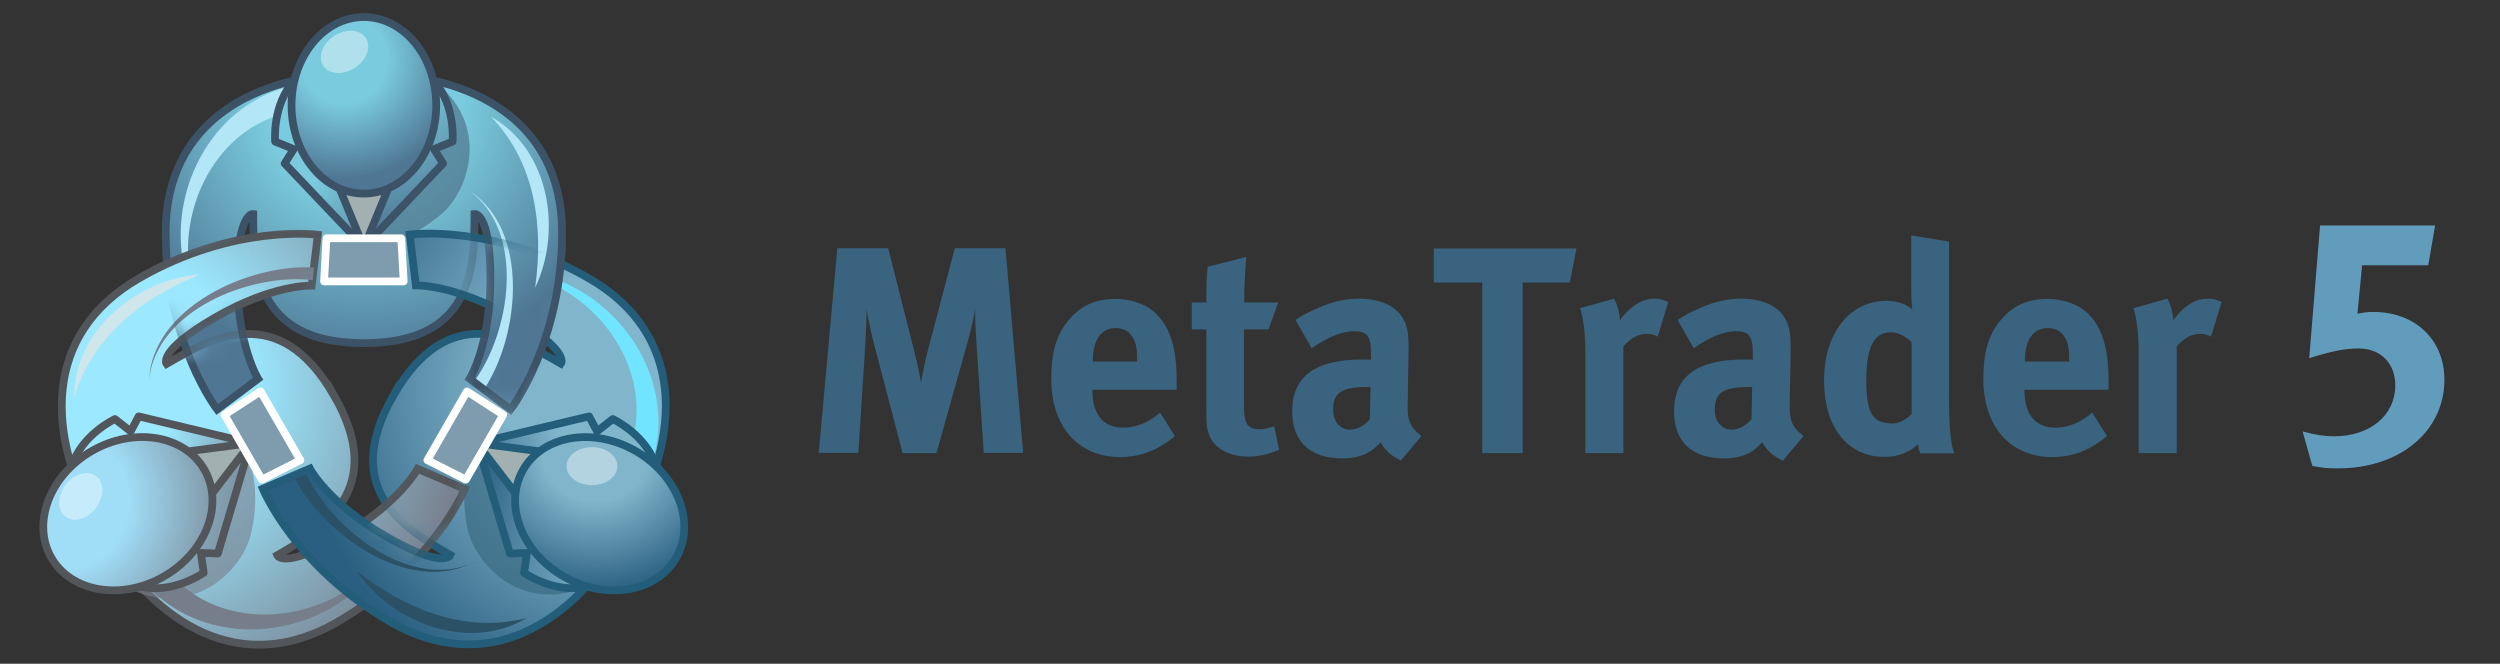 <svg width="113" height="30" viewBox="0 0 113 30" fill="none" xmlns="http://www.w3.org/2000/svg">
<rect x="0" y="0" width="113" height="30" fill="#333333" stroke="none"/>
<g clip-path="url(#clip0_1121_12632)">
<path d="M44.467 20.48L44.137 15.54C44.097 14.95 44.077 14.49 44.077 14C43.977 14.53 43.897 14.87 43.747 15.42L42.327 20.48H40.797L39.527 15.62C39.407 15.17 39.257 14.52 39.167 13.98C39.167 14.53 39.137 15.07 39.107 15.64L38.797 20.47H37.007L37.847 11.22H40.147L41.317 15.85C41.487 16.52 41.547 16.83 41.627 17.31C41.707 16.83 41.807 16.35 41.947 15.81L43.157 11.22H45.447L46.247 20.47H44.487L44.467 20.48Z" fill="#39637F"/>
<path d="M49.377 17.63V17.68C49.377 18.73 49.877 19.33 50.767 19.33C51.357 19.33 51.917 19.1 52.437 18.65L53.107 19.71C52.347 20.35 51.547 20.66 50.627 20.66C48.737 20.66 47.517 19.28 47.517 17.13C47.517 15.91 47.757 15.09 48.337 14.43C48.877 13.8 49.537 13.51 50.407 13.51C51.167 13.51 51.887 13.78 52.307 14.23C52.917 14.87 53.187 15.79 53.187 17.21V17.62H49.377V17.63ZM51.397 16.25C51.397 15.74 51.347 15.48 51.187 15.23C51.017 14.96 50.777 14.83 50.427 14.83C49.767 14.83 49.397 15.36 49.397 16.31V16.34H51.397V16.26V16.25Z" fill="#39637F"/>
<path d="M56.427 20.64C55.547 20.64 54.857 20.24 54.647 19.64C54.547 19.35 54.527 19.21 54.527 18.59V14.89H53.867V13.67H54.527C54.527 13 54.527 12.57 54.587 12.06L56.337 11.61C56.277 12.24 56.237 12.98 56.237 13.67H57.777L57.337 14.89H56.227V18.31C56.227 19.18 56.377 19.4 56.977 19.4C57.127 19.4 57.287 19.36 57.597 19.27L57.817 20.33C57.317 20.54 56.867 20.64 56.417 20.64H56.427Z" fill="#39637F"/>
<path d="M63.337 20.82C62.937 20.65 62.577 20.34 62.407 19.99C62.277 20.12 62.137 20.26 62.007 20.35C61.687 20.59 61.217 20.72 60.677 20.72C59.207 20.72 58.407 19.95 58.407 18.59C58.407 16.99 59.477 16.25 61.577 16.25C61.707 16.25 61.817 16.25 61.967 16.26V15.98C61.967 15.22 61.827 14.97 61.197 14.97C60.647 14.97 59.997 15.25 59.287 15.74L58.557 14.46C58.907 14.23 59.157 14.1 59.627 13.9C60.267 13.62 60.827 13.5 61.427 13.5C62.537 13.5 63.297 13.93 63.547 14.68C63.637 14.96 63.677 15.17 63.667 15.9L63.627 18.19C63.617 18.94 63.667 19.25 64.247 19.71L63.337 20.8V20.82ZM61.867 17.49C60.667 17.49 60.257 17.72 60.257 18.53C60.257 19.06 60.577 19.42 61.017 19.42C61.337 19.42 61.657 19.25 61.917 18.95L61.947 17.49H61.867Z" fill="#39637F"/>
<path d="M70.967 12.77H68.827V20.48H66.997V12.77H64.807V11.23H71.257L70.957 12.77H70.967Z" fill="#39637F"/>
<path d="M74.937 15.22C74.767 15.13 74.627 15.09 74.437 15.09C74.047 15.09 73.707 15.28 73.377 15.66V20.48H71.657V15.93C71.657 15.01 71.557 14.32 71.417 13.93L72.957 13.5C73.107 13.78 73.197 14.09 73.227 14.47C73.597 13.95 74.127 13.5 74.767 13.5C75.027 13.5 75.137 13.53 75.407 13.65L74.927 15.22H74.937Z" fill="#39637F"/>
<path d="M80.587 20.82C80.187 20.65 79.827 20.34 79.657 19.99C79.527 20.12 79.387 20.26 79.257 20.35C78.937 20.59 78.477 20.72 77.927 20.72C76.457 20.72 75.667 19.95 75.667 18.59C75.667 16.99 76.737 16.25 78.837 16.25C78.967 16.25 79.077 16.25 79.227 16.26V15.98C79.227 15.22 79.087 14.97 78.457 14.97C77.907 14.97 77.257 15.25 76.557 15.74L75.827 14.46C76.177 14.23 76.437 14.1 76.897 13.9C77.537 13.62 78.097 13.5 78.697 13.5C79.807 13.5 80.567 13.93 80.817 14.68C80.907 14.96 80.947 15.17 80.937 15.9L80.897 18.19C80.887 18.94 80.937 19.25 81.517 19.71L80.607 20.8L80.587 20.82ZM79.117 17.49C77.917 17.49 77.507 17.72 77.507 18.53C77.507 19.06 77.827 19.42 78.267 19.42C78.587 19.42 78.907 19.25 79.167 18.95L79.197 17.49H79.117Z" fill="#39637F"/>
<path d="M86.797 20.48C86.747 20.37 86.717 20.27 86.697 20.08C86.277 20.47 85.767 20.65 85.177 20.65C83.507 20.65 82.447 19.31 82.447 17.19C82.447 15.07 83.597 13.6 85.267 13.6C85.747 13.6 86.117 13.72 86.437 13.99C86.407 13.84 86.387 13.38 86.387 12.98V10.64L88.097 10.92V18C88.097 19.68 88.227 20.22 88.337 20.49H86.797V20.48ZM86.407 15.46C86.087 15.17 85.777 15.02 85.467 15.02C84.697 15.02 84.357 15.69 84.357 17.2C84.357 18.71 84.657 19.14 85.557 19.14C85.877 19.14 86.237 18.91 86.407 18.7V15.45V15.46Z" fill="#39637F"/>
<path d="M91.507 17.63V17.68C91.507 18.73 92.007 19.33 92.897 19.33C93.487 19.33 94.047 19.1 94.567 18.65L95.237 19.71C94.477 20.35 93.677 20.66 92.757 20.66C90.867 20.66 89.647 19.28 89.647 17.13C89.647 15.91 89.887 15.09 90.467 14.43C91.007 13.8 91.667 13.51 92.537 13.51C93.297 13.51 94.017 13.78 94.437 14.23C95.037 14.87 95.307 15.79 95.307 17.21V17.62H91.497L91.507 17.63ZM93.527 16.25C93.527 15.74 93.477 15.48 93.317 15.23C93.147 14.96 92.907 14.83 92.557 14.83C91.897 14.83 91.527 15.36 91.527 16.31V16.34H93.527V16.26V16.25Z" fill="#39637F"/>
<path d="M99.947 15.22C99.777 15.13 99.637 15.09 99.447 15.09C99.057 15.09 98.717 15.28 98.387 15.66V20.48H96.667V15.93C96.667 15.01 96.567 14.32 96.427 13.93L97.967 13.5C98.117 13.78 98.207 14.09 98.237 14.47C98.607 13.95 99.137 13.5 99.777 13.5C100.037 13.5 100.147 13.53 100.417 13.65L99.937 15.22H99.947Z" fill="#39637F"/>
<path d="M15.087 17.85C17.557 22.14 14.587 23.91 12.527 25.1C12.527 25.1 12.807 25.77 15.427 24.26C18.047 22.75 18.877 21.19 18.877 21.19L21.007 22.1C21.007 22.1 19.547 25.63 15.237 28.12C10.927 30.61 7.007 28.29 4.507 23.96C2.007 19.63 1.957 15.08 6.267 12.59C10.577 10.1 14.367 10.61 14.367 10.61L14.087 12.91C14.087 12.91 12.327 12.84 9.707 14.36C7.087 15.88 7.527 16.45 7.527 16.45C9.587 15.26 12.607 13.57 15.087 17.86V17.85Z" fill="url(#paint0_radial_1121_12632)"/>
<path d="M15.087 17.85C17.557 22.14 14.587 23.91 12.527 25.1C12.527 25.1 12.807 25.77 15.427 24.26C18.047 22.75 18.877 21.19 18.877 21.19L21.007 22.1C21.007 22.1 19.547 25.63 15.237 28.12C10.927 30.61 7.007 28.29 4.507 23.96C2.007 19.63 1.957 15.08 6.267 12.59C10.577 10.1 14.367 10.61 14.367 10.61L14.087 12.91C14.087 12.91 12.327 12.84 9.707 14.36C7.087 15.88 7.527 16.45 7.527 16.45C9.587 15.26 12.607 13.57 15.087 17.86V17.85Z" stroke="#52565B" stroke-width="0.35" stroke-miterlimit="10"/>
<path d="M7.557 25.75C9.457 28.15 12.947 28.31 15.487 26.8C16.397 26.34 17.207 25.71 18.007 25.08C17.267 25.79 16.507 26.5 15.627 27.05C12.977 28.99 9.057 29 6.707 26.53L7.557 25.75Z" fill="#767E8B"/>
<path opacity="0.6" d="M11.097 20.41C11.507 21.23 11.727 22.6 11.327 24.2C10.927 25.8 8.677 28.03 5.757 26.57L6.897 25.19L11.097 20.41Z" fill="#767E8B"/>
<path d="M8.177 21.84L9.587 22.98L11.327 20.03L7.897 20.05L8.177 21.84Z" fill="#A3B0B1"/>
<path d="M11.327 20.03L6.267 18.82L5.907 19.5L5.197 18.94C5.197 18.94 3.687 19.64 3.237 21.08L7.837 20.49L11.317 20.03H11.327Z" fill="url(#paint1_radial_1121_12632)" stroke="#52565B" stroke-width="0.35" stroke-linecap="round" stroke-linejoin="round"/>
<path d="M11.327 20.03L9.847 25.02L9.077 24.99L9.207 25.89C9.207 25.89 7.847 26.85 6.377 26.52L9.187 22.83L11.327 20.04V20.03Z" fill="url(#paint2_radial_1121_12632)" stroke="#52565B" stroke-width="0.35" stroke-linecap="round" stroke-linejoin="round"/>
<path d="M10.147 18.75L11.837 21.68L13.577 20.8L11.777 17.69L10.147 18.75Z" fill="#7E9CAD" stroke="white" stroke-width="0.35" stroke-linecap="round" stroke-linejoin="round"/>
<path d="M3.347 18C3.307 14.97 6.167 12.62 9.057 12.4C6.467 13.44 4.147 15.21 3.347 18Z" fill="#CFE6EA"/>
<path d="M6.737 17.18C6.887 13.9 11.237 11.92 14.187 12.09L14.137 12.66C11.337 12.33 7.067 14.01 6.737 17.17V17.18Z" fill="#767E8B"/>
<path d="M7.416 26.051C9.324 24.949 10.139 22.788 9.236 21.224C8.333 19.66 6.054 19.285 4.146 20.387C2.237 21.489 1.422 23.65 2.325 25.214C3.228 26.778 5.507 27.153 7.416 26.051Z" fill="url(#paint3_radial_1121_12632)" stroke="#52565B" stroke-width="0.35" stroke-miterlimit="10"/>
<path opacity="0.4" d="M4.34 22.954C4.722 22.446 4.724 21.803 4.345 21.518C3.966 21.232 3.348 21.412 2.966 21.919C2.584 22.427 2.582 23.07 2.962 23.355C3.341 23.641 3.958 23.461 4.34 22.954Z" fill="white"/>
<path d="M16.447 15.51C11.497 15.51 11.447 12.05 11.447 9.67C11.447 9.67 10.727 9.57 10.727 12.6C10.727 15.63 11.667 17.12 11.667 17.12L9.817 18.51C9.817 18.51 7.487 15.48 7.487 10.51C7.487 5.54 11.457 3.3 16.447 3.3C21.447 3.3 25.407 5.54 25.407 10.51C25.407 15.48 23.077 18.51 23.077 18.51L21.227 17.12C21.227 17.12 22.167 15.63 22.167 12.6C22.167 9.57 21.447 9.67 21.447 9.67C21.447 12.05 21.397 15.51 16.447 15.51Z" fill="url(#paint4_radial_1121_12632)"/>
<path d="M13.377 5.03C10.347 5.48 8.467 8.42 8.497 11.37C8.437 12.38 8.577 13.4 8.727 14.42C8.487 13.43 8.247 12.42 8.207 11.37C7.857 8.11 9.807 4.7 13.117 3.9L13.367 5.03H13.377Z" fill="#B3E6F7"/>
<path opacity="0.6" d="M16.447 11.16C17.367 11.16 18.687 10.74 19.947 9.68C21.207 8.62 22.197 5.61 19.587 3.64L18.867 5.28L16.457 11.17L16.447 11.16Z" fill="#49677F"/>
<path d="M16.447 7.53L14.757 8.18L16.447 11.16L18.137 8.18L16.447 7.53Z" fill="#A3B0B1"/>
<path d="M16.447 11.16L20.027 7.39L19.617 6.74L20.457 6.4C20.457 6.4 20.607 4.74 19.587 3.63L17.797 7.91L16.457 11.16H16.447Z" fill="url(#paint5_radial_1121_12632)" stroke="#3C5266" stroke-width="0.35" stroke-linecap="round" stroke-linejoin="round"/>
<path d="M16.447 11.16L12.867 7.39L13.277 6.74L12.437 6.4C12.437 6.4 12.287 4.74 13.307 3.63L15.097 7.91L16.437 11.16H16.447Z" fill="url(#paint6_radial_1121_12632)" stroke="#3C5266" stroke-width="0.35" stroke-linecap="round" stroke-linejoin="round"/>
<path d="M18.137 10.77H14.757L14.647 12.72H18.247L18.137 10.77Z" fill="#7E9CAD" stroke="white" stroke-width="0.35" stroke-linecap="round" stroke-linejoin="round"/>
<path d="M22.187 5.27C24.827 6.75 25.427 10.4 24.187 13.01C24.577 10.25 24.207 7.35 22.187 5.27Z" fill="#B3E6F7"/>
<path d="M21.197 8.61C23.957 10.38 23.507 15.14 21.877 17.6L21.407 17.27C23.087 15.01 23.777 10.47 21.197 8.61Z" fill="#B3E6F7"/>
<path d="M16.447 15.51C11.497 15.51 11.447 12.05 11.447 9.67C11.447 9.67 10.727 9.57 10.727 12.6C10.727 15.63 11.667 17.12 11.667 17.12L9.817 18.51C9.817 18.51 7.487 15.48 7.487 10.51C7.487 5.54 11.457 3.3 16.447 3.3C21.447 3.3 25.407 5.54 25.407 10.51C25.407 15.48 23.077 18.51 23.077 18.51L21.227 17.12C21.227 17.12 22.167 15.63 22.167 12.6C22.167 9.57 21.447 9.67 21.447 9.67C21.447 12.05 21.397 15.51 16.447 15.51Z" stroke="#3C5266" stroke-width="0.35" stroke-miterlimit="10"/>
<path d="M16.447 8.75C18.253 8.75 19.717 6.964 19.717 4.76C19.717 2.556 18.253 0.77 16.447 0.77C14.641 0.77 13.177 2.556 13.177 4.76C13.177 6.964 14.641 8.75 16.447 8.75Z" fill="url(#paint7_radial_1121_12632)" stroke="#3C5266" stroke-width="0.35" stroke-miterlimit="10"/>
<path opacity="0.4" d="M16.041 3.066C16.574 2.72 16.796 2.116 16.537 1.718C16.278 1.32 15.636 1.278 15.104 1.624C14.571 1.97 14.35 2.573 14.608 2.972C14.867 3.37 15.509 3.412 16.041 3.066Z" fill="white"/>
<path d="M17.797 17.85C20.267 13.56 23.297 15.25 25.357 16.44C25.357 16.44 25.797 15.86 23.177 14.35C20.557 12.84 18.797 12.9 18.797 12.9L18.517 10.6C18.517 10.6 22.307 10.1 26.617 12.58C30.927 15.06 30.877 19.62 28.377 23.95C25.877 28.28 21.957 30.59 17.647 28.11C13.337 25.63 11.877 22.09 11.877 22.09L14.007 21.18C14.007 21.18 14.827 22.74 17.457 24.25C20.087 25.76 20.357 25.09 20.357 25.09C18.297 23.9 15.327 22.13 17.797 17.84V17.85Z" fill="url(#paint8_radial_1121_12632)"/>
<path d="M28.407 20.43C29.537 17.58 27.927 14.48 25.357 13.04C24.507 12.48 23.557 12.09 22.607 11.71C23.587 12 24.587 12.3 25.507 12.78C28.507 14.1 30.477 17.49 29.517 20.77L28.417 20.43H28.407Z" fill="#71E4FF"/>
<path opacity="0.6" d="M21.567 20.03C21.107 20.82 20.807 22.17 21.107 23.8C21.407 25.43 23.517 27.78 26.517 26.51L25.457 25.06L21.567 20.03Z" fill="#36647E"/>
<path d="M24.707 21.84L24.997 20.05L21.567 20.03L23.297 22.98L24.707 21.84Z" fill="#A3B0B1"/>
<path d="M21.567 20.03L23.047 25.02L23.817 24.99L23.687 25.89C23.687 25.89 25.047 26.85 26.517 26.52L23.707 22.83L21.567 20.04V20.03Z" fill="url(#paint9_radial_1121_12632)" stroke="#235D79" stroke-width="0.35" stroke-linecap="round" stroke-linejoin="round"/>
<path d="M21.567 20.03L26.627 18.82L26.987 19.5L27.697 18.94C27.697 18.94 29.207 19.64 29.657 21.08L25.057 20.49L21.577 20.03H21.567Z" fill="url(#paint10_radial_1121_12632)" stroke="#235D79" stroke-width="0.35" stroke-linecap="round" stroke-linejoin="round"/>
<path d="M21.057 21.68L22.747 18.75L21.107 17.69L19.317 20.8L21.057 21.68Z" fill="#7E9CAD" stroke="white" stroke-width="0.35" stroke-linecap="round" stroke-linejoin="round"/>
<path d="M23.797 27.94C21.197 29.49 17.727 28.18 16.097 25.8C18.297 27.52 20.987 28.65 23.797 27.94Z" fill="#2A5166"/>
<path d="M21.397 25.42C18.487 26.93 14.587 24.15 13.267 21.52L13.787 21.28C14.877 23.85 18.527 26.74 21.397 25.43V25.42Z" fill="#2A5166"/>
<path d="M17.797 17.85C20.267 13.56 23.297 15.25 25.357 16.44C25.357 16.44 25.797 15.86 23.177 14.35C20.557 12.84 18.797 12.9 18.797 12.9L18.517 10.6C18.517 10.6 22.307 10.1 26.617 12.58C30.927 15.06 30.877 19.62 28.377 23.95C25.877 28.28 21.957 30.59 17.647 28.11C13.337 25.63 11.877 22.09 11.877 22.09L14.007 21.18C14.007 21.18 14.827 22.74 17.457 24.25C20.087 25.76 20.357 25.09 20.357 25.09C18.297 23.9 15.327 22.13 17.797 17.84V17.85Z" stroke="#235D79" stroke-width="0.35" stroke-miterlimit="10"/>
<path d="M30.561 25.217C31.464 23.653 30.649 21.492 28.741 20.39C26.832 19.289 24.553 19.663 23.65 21.227C22.747 22.791 23.562 24.952 25.471 26.054C27.379 27.156 29.658 26.781 30.561 25.217Z" fill="url(#paint11_radial_1121_12632)" stroke="#235D79" stroke-width="0.35" stroke-miterlimit="10"/>
<path opacity="0.4" d="M26.757 21.93C27.392 21.93 27.907 21.545 27.907 21.07C27.907 20.595 27.392 20.21 26.757 20.21C26.122 20.21 25.607 20.595 25.607 21.07C25.607 21.545 26.122 21.93 26.757 21.93Z" fill="white"/>
<mask id="mask0_1121_12632" style="mask-type:luminance" maskUnits="userSpaceOnUse" x="19" y="10" width="8" height="10">
<path d="M21.707 10.56L21.567 14.25L19.947 17.18L23.277 19.23L25.917 15.88L26.287 10.36L21.707 10.56Z" fill="white"/>
</mask>
<g mask="url(#mask0_1121_12632)">
<path d="M16.447 15.51C11.497 15.51 11.447 12.05 11.447 9.67C11.447 9.67 10.727 9.57 10.727 12.6C10.727 15.63 11.667 17.12 11.667 17.12L9.817 18.51C9.817 18.51 7.487 15.48 7.487 10.51C7.487 5.54 11.457 3.3 16.447 3.3C21.447 3.3 25.407 5.54 25.407 10.51C25.407 15.48 23.077 18.51 23.077 18.51L21.227 17.12C21.227 17.12 22.167 15.63 22.167 12.6C22.167 9.57 21.447 9.67 21.447 9.67C21.447 12.05 21.397 15.51 16.447 15.51Z" fill="url(#paint12_radial_1121_12632)"/>
<path opacity="0.6" d="M16.447 11.16C17.367 11.16 18.687 10.74 19.947 9.68C21.207 8.62 22.197 5.61 19.587 3.64L18.867 5.28L16.457 11.17L16.447 11.16Z" fill="#49677F"/>
<path d="M16.447 11.16L20.027 7.39L19.617 6.74L20.457 6.4C20.457 6.4 20.607 4.74 19.587 3.63L17.797 7.91L16.457 11.16H16.447Z" fill="url(#paint13_radial_1121_12632)" stroke="#3C5266" stroke-width="0.35" stroke-linecap="round" stroke-linejoin="round"/>
<path d="M22.187 5.27C24.827 6.75 25.427 10.4 24.187 13.01C24.577 10.25 24.207 7.35 22.187 5.27Z" fill="#B3E6F7"/>
<path d="M21.197 8.61C23.957 10.38 23.507 15.14 21.877 17.6L21.407 17.27C23.087 15.01 23.777 10.47 21.197 8.61Z" fill="#B3E6F7"/>
<path d="M16.447 15.51C11.497 15.51 11.447 12.05 11.447 9.67C11.447 9.67 10.727 9.57 10.727 12.6C10.727 15.63 11.667 17.12 11.667 17.12L9.817 18.51C9.817 18.51 7.487 15.48 7.487 10.51C7.487 5.54 11.457 3.3 16.447 3.3C21.447 3.3 25.407 5.54 25.407 10.51C25.407 15.48 23.077 18.51 23.077 18.51L21.227 17.12C21.227 17.12 22.167 15.63 22.167 12.6C22.167 9.57 21.447 9.67 21.447 9.67C21.447 12.05 21.397 15.51 16.447 15.51Z" stroke="#3C5266" stroke-width="0.35" stroke-miterlimit="10"/>
</g>
<mask id="mask1_1121_12632" style="mask-type:luminance" maskUnits="userSpaceOnUse" x="16" y="19" width="7" height="6">
<path d="M16.447 22.62L18.007 24.1L19.547 24.93L21.097 23.79L22.007 21.5L18.457 19.85L16.447 22.62Z" fill="white"/>
</mask>
<g mask="url(#mask1_1121_12632)">
<path d="M15.087 17.85C17.557 22.14 14.587 23.91 12.527 25.1C12.527 25.1 12.807 25.77 15.427 24.26C18.047 22.75 18.877 21.19 18.877 21.19L21.007 22.1C21.007 22.1 19.547 25.63 15.237 28.12C10.927 30.61 7.007 28.29 4.507 23.96C2.007 19.63 1.957 15.08 6.267 12.59C10.577 10.1 14.367 10.61 14.367 10.61L14.087 12.91C14.087 12.91 12.327 12.84 9.707 14.36C7.087 15.88 7.527 16.45 7.527 16.45C9.587 15.26 12.607 13.57 15.087 17.86V17.85Z" fill="url(#paint14_radial_1121_12632)"/>
<path d="M15.087 17.85C17.557 22.14 14.587 23.91 12.527 25.1C12.527 25.1 12.807 25.77 15.427 24.26C18.047 22.75 18.877 21.19 18.877 21.19L21.007 22.1C21.007 22.1 19.547 25.63 15.237 28.12C10.927 30.61 7.007 28.29 4.507 23.96C2.007 19.63 1.957 15.08 6.267 12.59C10.577 10.1 14.367 10.61 14.367 10.61L14.087 12.91C14.087 12.91 12.327 12.84 9.707 14.36C7.087 15.88 7.527 16.45 7.527 16.45C9.587 15.26 12.607 13.57 15.087 17.86V17.85Z" stroke="#52565B" stroke-width="0.35" stroke-miterlimit="10"/>
</g>
<mask id="mask2_1121_12632" style="mask-type:luminance" maskUnits="userSpaceOnUse" x="5" y="9" width="11" height="7">
<path d="M15.077 9.71L14.757 14.04L9.877 14.77L8.037 15.88L5.587 11.71L11.067 9.71H15.077Z" fill="white"/>
</mask>
<g mask="url(#mask2_1121_12632)">
<path d="M15.087 17.85C17.557 22.14 14.587 23.91 12.527 25.1C12.527 25.1 12.807 25.77 15.427 24.26C18.047 22.75 18.877 21.19 18.877 21.19L21.007 22.1C21.007 22.1 19.547 25.63 15.237 28.12C10.927 30.61 7.007 28.29 4.507 23.96C2.007 19.63 1.957 15.08 6.267 12.59C10.577 10.1 14.367 10.61 14.367 10.61L14.087 12.91C14.087 12.91 12.327 12.84 9.707 14.36C7.087 15.88 7.527 16.45 7.527 16.45C9.587 15.26 12.607 13.57 15.087 17.86V17.85Z" fill="url(#paint15_radial_1121_12632)"/>
<path d="M15.087 17.85C17.557 22.14 14.587 23.91 12.527 25.1C12.527 25.1 12.807 25.77 15.427 24.26C18.047 22.75 18.877 21.19 18.877 21.19L21.007 22.1C21.007 22.1 19.547 25.63 15.237 28.12C10.927 30.61 7.007 28.29 4.507 23.96C2.007 19.63 1.957 15.08 6.267 12.59C10.577 10.1 14.367 10.61 14.367 10.61L14.087 12.91C14.087 12.91 12.327 12.84 9.707 14.36C7.087 15.88 7.527 16.45 7.527 16.45C9.587 15.26 12.607 13.57 15.087 17.86V17.85Z" stroke="#52565B" stroke-width="0.35" stroke-miterlimit="10"/>
<path d="M3.347 18C3.307 14.97 6.167 12.62 9.057 12.4C6.467 13.44 4.147 15.21 3.347 18Z" fill="#CFE6EA"/>
<path d="M6.737 17.18C6.887 13.9 11.237 11.92 14.187 12.09L14.137 12.66C11.337 12.33 7.067 14.01 6.737 17.17V17.18Z" fill="#767E8B"/>
</g>
<path d="M105.677 21.17C105.187 21.17 105.007 21.15 104.517 21.06L104.077 19.5C104.657 19.66 105.067 19.72 105.507 19.72C107.127 19.72 108.267 18.77 108.267 17.42C108.267 16.41 107.597 15.75 106.607 15.75C105.977 15.75 105.357 15.88 104.377 16.19L104.867 10.19H110.067L109.757 11.99H106.767L106.557 14.18C106.877 14.12 106.997 14.1 107.277 14.1C109.167 14.1 110.487 15.36 110.487 17.16C110.487 19.49 108.487 21.17 105.677 21.17Z" fill="#629CBC"/>
</g>
<defs>
<radialGradient id="paint0_radial_1121_12632" cx="0" cy="0" r="1" gradientUnits="userSpaceOnUse" gradientTransform="translate(5.587 17.68) scale(15.59)">
<stop offset="0.37" stop-color="#9BE8FF"/>
<stop offset="1" stop-color="#78818F"/>
</radialGradient>
<radialGradient id="paint1_radial_1121_12632" cx="0" cy="0" r="1" gradientUnits="userSpaceOnUse" gradientTransform="translate(4.727 19.34) scale(7.77)">
<stop offset="0.37" stop-color="#9BE8FF"/>
<stop offset="1" stop-color="#78818F"/>
</radialGradient>
<radialGradient id="paint2_radial_1121_12632" cx="0" cy="0" r="1" gradientUnits="userSpaceOnUse" gradientTransform="translate(0.827 21.43) scale(11.27)">
<stop offset="0.37" stop-color="#9BE8FF"/>
<stop offset="1" stop-color="#78818F"/>
</radialGradient>
<radialGradient id="paint3_radial_1121_12632" cx="0" cy="0" r="1" gradientUnits="userSpaceOnUse" gradientTransform="translate(2.704 22.646) scale(8.37)">
<stop offset="0.37" stop-color="#A0DEF8"/>
<stop offset="1" stop-color="#777F8C"/>
</radialGradient>
<radialGradient id="paint4_radial_1121_12632" cx="0" cy="0" r="1" gradientUnits="userSpaceOnUse" gradientTransform="translate(16.447 4.71) scale(11.96)">
<stop offset="0.37" stop-color="#7ACBDD"/>
<stop offset="1" stop-color="#4F7794"/>
</radialGradient>
<radialGradient id="paint5_radial_1121_12632" cx="0" cy="0" r="1" gradientUnits="userSpaceOnUse" gradientTransform="translate(16.327 1.3) scale(9.33 9.33)">
<stop offset="0.37" stop-color="#7ACBDD"/>
<stop offset="1" stop-color="#4F7794"/>
</radialGradient>
<radialGradient id="paint6_radial_1121_12632" cx="0" cy="0" r="1" gradientUnits="userSpaceOnUse" gradientTransform="translate(12.047 6.34) scale(7.84 7.84)">
<stop offset="0.37" stop-color="#7ACBDD"/>
<stop offset="1" stop-color="#4F7794"/>
</radialGradient>
<radialGradient id="paint7_radial_1121_12632" cx="0" cy="0" r="1" gradientUnits="userSpaceOnUse" gradientTransform="translate(15.517 2.69) scale(5.38)">
<stop offset="0.37" stop-color="#7ACBDD"/>
<stop offset="1" stop-color="#4F7794"/>
</radialGradient>
<radialGradient id="paint8_radial_1121_12632" cx="0" cy="0" r="1" gradientUnits="userSpaceOnUse" gradientTransform="translate(28.307 17.62) scale(14.88 14.88)">
<stop offset="0.37" stop-color="#81B5CB"/>
<stop offset="1" stop-color="#2B5F81"/>
</radialGradient>
<radialGradient id="paint9_radial_1121_12632" cx="0" cy="0" r="1" gradientUnits="userSpaceOnUse" gradientTransform="translate(30.163 24.855) rotate(120) scale(9.33 9.33)">
<stop offset="0.37" stop-color="#81B5CB"/>
<stop offset="1" stop-color="#2B5F81"/>
</radialGradient>
<radialGradient id="paint10_radial_1121_12632" cx="0" cy="0" r="1" gradientUnits="userSpaceOnUse" gradientTransform="translate(27.938 18.628) rotate(120) scale(7.84)">
<stop offset="0.37" stop-color="#81B5CB"/>
<stop offset="1" stop-color="#2B5F81"/>
</radialGradient>
<radialGradient id="paint11_radial_1121_12632" cx="0" cy="0" r="1" gradientUnits="userSpaceOnUse" gradientTransform="translate(26.923 20.215) scale(6.64)">
<stop offset="0.37" stop-color="#81B5CB"/>
<stop offset="1" stop-color="#2B5F81"/>
</radialGradient>
<radialGradient id="paint12_radial_1121_12632" cx="0" cy="0" r="1" gradientUnits="userSpaceOnUse" gradientTransform="translate(16.447 4.71) scale(11.96)">
<stop offset="0.37" stop-color="#7ACBDD"/>
<stop offset="1" stop-color="#4F7794"/>
</radialGradient>
<radialGradient id="paint13_radial_1121_12632" cx="0" cy="0" r="1" gradientUnits="userSpaceOnUse" gradientTransform="translate(16.327 1.3) scale(9.33 9.33)">
<stop offset="0.37" stop-color="#7ACBDD"/>
<stop offset="1" stop-color="#4F7794"/>
</radialGradient>
<radialGradient id="paint14_radial_1121_12632" cx="0" cy="0" r="1" gradientUnits="userSpaceOnUse" gradientTransform="translate(5.587 17.68) scale(15.59)">
<stop offset="0.37" stop-color="#9BE8FF"/>
<stop offset="1" stop-color="#78818F"/>
</radialGradient>
<radialGradient id="paint15_radial_1121_12632" cx="0" cy="0" r="1" gradientUnits="userSpaceOnUse" gradientTransform="translate(5.587 17.68) scale(15.59)">
<stop offset="0.37" stop-color="#9BE8FF"/>
<stop offset="1" stop-color="#78818F"/>
</radialGradient>
<clipPath id="clip0_1121_12632">
<rect width="112" height="30" fill="white" transform="translate(0.667)"/>
</clipPath>
</defs>
</svg>
